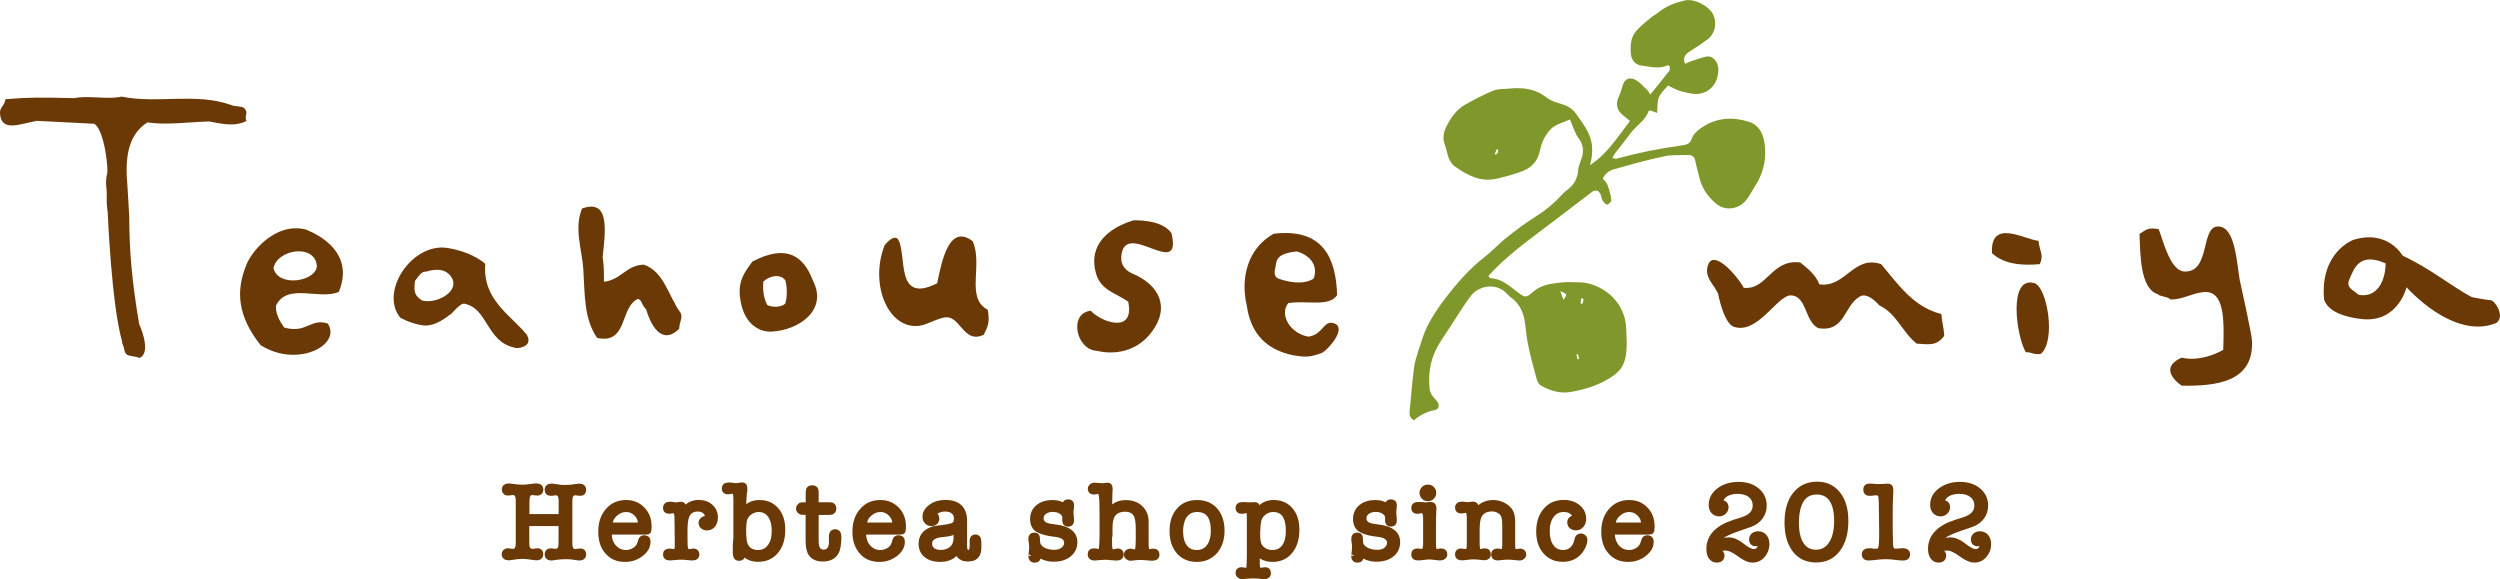 <?xml version="1.0" encoding="utf-8"?>
<!-- Generator: Adobe Illustrator 26.0.1, SVG Export Plug-In . SVG Version: 6.00 Build 0)  -->
<svg version="1.1" id="レイヤー_1" xmlns="http://www.w3.org/2000/svg" xmlns:xlink="http://www.w3.org/1999/xlink" x="0px"
	 y="0px" viewBox="0 0 257.53 59.67" style="enable-background:new 0 0 257.53 59.67;" xml:space="preserve">
<style type="text/css">
	.st0{fill-rule:evenodd;clip-rule:evenodd;fill:#6A3906;}
	.st1{fill-rule:evenodd;clip-rule:evenodd;fill:#80982B;}
	.st2{fill:#6A3906;stroke:#6A3906;stroke-width:0.505;stroke-miterlimit:10;}
</style>
<g>
	<g>
		<g>
			<g>
				<g>
					<g>
						<g>
							<path class="st0" d="M14.38,36.87c-0.84-0.32-1.46-0.01-1.58-0.89c-0.1-0.5-0.23-0.5-0.24-0.87
								c-1.07-3.81-1.45-12.96-1.45-12.96c0-0.41-0.15-0.92-0.12-1.82c0.05-0.98-0.17-1.21,0-2.26c0.27-0.32-0.24-4.78-1.29-5.32
								l-5.89-0.3C2.22,12.7,0.09,13.72,0,11.66C-0.03,11,0.49,10.9,0.56,10.22c2.68-0.21,3.37-0.19,7.11-0.11
								c1.38-0.31,3.53,0.18,4.86-0.16c3.65,0.76,7.66-0.43,11.26,0.86c0.45,0.2,0.85,0.08,1.31,0.28c0.59,0.54,0.04,0.74,0.28,1.37
								c-1.04,0.55-2.18,0.39-3.82,0.05c-2.23,0.07-4.47,0.39-6.37,0.1c-2.2,1.35-2.28,4.14-2.07,6.43l0.19,3.21
								c0.02,3.56,0.24,6.47,1.02,11.11C14.33,33.37,15.69,36.3,14.38,36.87z"/>
							<path class="st0" d="M62.22,29.02c1.73-0.17,2.27-1.7,4.09-1.76c2.11,0.7,2.56,3.3,3.81,4.98c0.23,0.54-0.14,0.91-0.15,1.61
								c-1.55,1.6-2.78,0.16-3.4-1.96c-0.61-0.68-0.37-0.91-0.84-1.1c-1.89,0.78-1.02,4.72-4.22,4.02c-1.4-2.04-1.25-4.55-1.42-7.07
								c-0.12-1.98-0.99-4.21-0.13-6.26c2.94-1.07,2.38,2.49,2.12,5.02C62.26,27.58,62.19,28.48,62.22,29.02z"/>
							<path class="st0" d="M120.68,24.03c1.17,4.99-4.92-1.66-5.18,2.45c-0.08,1.31,1.26,1.75,1.26,1.75
								c2.59,1.12,3.79,3.36,1.94,5.88c-2.22,3.06-5.67,2.03-5.67,2.03c-2.19-0.06-2.98-3.89-0.66-4.13
								c0.94,1.11,4.56,2.49,3.85-0.93c-1.29-0.92-2.82-1.16-3.31-2.89c-0.87-2.99,1.33-4.73,3.84-5.49
								C116.76,22.7,119.68,22.54,120.68,24.03z"/>
							<path class="st0" d="M91.12,25.27c-1.59,4.1,0.44,8.76,3.64,8.28c0.89-0.12,2.23-1.05,3.04-0.83
								c1.21,0.32,1.67,2.66,3.53,1.77c0.43-0.82,0.65-1.31,0.42-2.58c-2.33-1.22-0.46-4.58-1.55-7.06
								c-2.43-1.86-3.19,2.03-3.66,4.33c-4.36,2.2-3.09-2.88-4.01-4.5C92.53,24.68,92.18,23.98,91.12,25.27z"/>
							<path class="st0" d="M34.9,30.07c-2.01,0.87-5.36-0.99-6.48,1.44c-0.02,0.98,0.48,1.66,0.85,2.23c2.36,0.65,2.69-1,4.5-0.41
								c1.45,2.22-3.17,4.62-6.93,2.22c-2.36-2.98-2.59-5.57-1.43-8.35c0.56-1.35,2.97-4.3,6.05-3.57
								C31.46,23.65,36.84,25.4,34.9,30.07z M28.17,27.64c0.55,2.04,4.46,1.31,4.47-0.26C32.41,25.03,28.5,25.71,28.17,27.64z"/>
							<path class="st0" d="M209.99,24.8c0.1,1.09,0.58,1.4,0.14,2.41c-2.01,0.18-3.72-0.03-4.93-1.13
								C205,22.41,208.68,24.74,209.99,24.8z"/>
							<path class="st0" d="M257.17,33.26c-3.38,1.41-7.12-1.39-9.27-3.66c0,0-0.87,3.66-4.58,3.27c-1.39-0.15-3.44-0.61-3.91-2
								c-0.45-4.91,3.01-6.16,3.01-6.16c3.57-1.11,5.08,1.63,5.08,1.63c2.85,1.32,4.86,3.04,7.1,4.26c0,0,1.56,0.32,1.96,0.32
								C256.96,30.91,258.1,32.55,257.17,33.26z M241.98,28.86c-0.34,0.86,0.61,1.07,0.93,1.49c1.58,0.37,2.79-0.87,2.84-3.22
								C243.07,25.96,242.52,27.57,241.98,28.86z"/>
							<path class="st0" d="M224.74,36.84c1.49,0.37,3.22-0.19,4.28-0.8c0.1-3.09,0.17-6.24-2.12-5.94
								c-1.33,0.18-2.06,0.77-3.35,0.75c-0.03-0.26-1.23-0.33-1.23-0.54c-1.9-0.49-1.85-4.33-1.92-6.21
								c0.69-0.45,0.91-0.71,1.98-0.48c0.52,1.39,1.23,4.43,2.76,4.35c2.59-0.03,1.52-4.74,3.41-4.64c1.7,0.09,1.84,3.58,2.17,5.52
								c0,0,1.22,5.47,1.26,6.23c0.23,4.36-3.84,4.7-7.24,4.65C224.74,39.73,222.09,38.02,224.74,36.84z"/>
							<path class="st0" d="M76.23,30.63c-0.21-1.7,0.47-2.6,1.28-3.69c3.66-1.91,5.31-0.42,6.21,1.92c1.63,3.11-1.48,5.17-4.24,5.3
								C79.48,34.17,76.7,34.43,76.23,30.63z M78.63,29.02c-0.08,1.05,0.09,1.82,0.42,2.41c0.52,0.26,1.48,0.23,1.84-0.16
								c0.21-0.6,0.21-1.8,0-2.41C80.34,28.15,79.18,28.44,78.63,29.02z"/>
							<path class="st0" d="M178.54,33.64c2.5,0.92,4.53-3.23,5.93-3.21c1.64,0.01,1.43,2.66,2.82,3.37
								c2.77,0.47,2.67-2.32,4.23-3.21c0.83-0.64,2.07,0.87,2.07,0.87c1.8,0.84,2.35,2.76,3.86,3.94c1.23,0.06,2.01,0.29,2.83-0.8
								c-0.03-0.82-0.21-1.2-0.3-2.25c-2.91-0.74-4.44-3.06-6.2-5.14c-2.83-0.97-3.68,2.47-6.36,2.08
								c-0.41-1.03-1.21-1.63-1.97-2.25c-2.98-0.39-3.4,2.86-5.82,2.61c-0.66-1.23-3.4-4.43-3.77-1.97
								c-0.15,1.02,0.78,1.74,1.13,2.59C176.99,30.28,177.52,33.15,178.54,33.64z"/>
							<path class="st0" d="M210.23,36.45c-0.67,0.13-0.97-0.19-1.55-0.17c-0.97-1.64-1.84-7.83,0.85-7.13
								C210.9,29.52,211.82,35.14,210.23,36.45z"/>
							<path class="st0" d="M134.78,34.68c1.51-0.22,1.53-1.63,2.52-1.41c1.52,0.34-0.23,2.5-1.07,3.06
								c-1.33,0.51-1.82,0.46-2.95,0.28c-3.34-0.65-4.52-2.83-4.84-5.1c-0.68-2.83,0.06-5.92,2.76-7.43
								c5.09-0.61,6.42,2.5,6.54,6.32c-0.82,1.27-3.27,0.5-5.04,0.83C131.76,32.42,132.91,34.36,134.78,34.68z M131.64,28.68
								c0.94,0.35,2.61,0.73,3.69,0.01c0.52-1.48-0.55-2.45-1.74-2.79c-2.39,0.26-2.04,1.06-2.25,1.85
								C131.15,28.47,131.64,28.68,131.64,28.68z"/>
							<path class="st0" d="M54.28,34.5c-1.66-2.06-4.6-3.61-4.29-7.32c0,0-1.24-1.21-3.91-1.64c-3.68-0.55-7.02,4.56-4.84,7.19
								c0,0,1.04,0.61,2.35,0.79c1.3,0.18,2.76-1.12,2.76-1.12c0.14,0.06,0.99-1.21,1.5-1.11c2.4,0.46,2.25,3.88,5.11,4.51
								c0.3,0.14,1.05,0,1.35-0.36C54.62,35.06,54.28,34.5,54.28,34.5z M43.48,30.96c-0.69-0.48-0.9-0.76-0.73-2.03
								c0.39-0.48,0.65-1.01,1.18-0.95c0,0,1.92-0.75,2.66,0.73C47.26,30.07,44.98,31.33,43.48,30.96z"/>
						</g>
						<path class="st1" d="M163.79,17.01c1.76-1.14,2.84-2.88,4.12-4.55c-0.28-0.23-0.5-0.4-0.72-0.58
							c-0.66-0.53-0.78-1.18-0.43-1.93c0.15-0.32,0.26-0.67,0.35-1.02c0.21-0.74,0.62-1.04,1.31-0.73c0.49,0.23,0.85,0.7,1.27,1.08
							c0.1,0.09,0.16,0.23,0.3,0.46c0.69-0.85,1.35-1.64,1.98-2.46c0.08-0.1,0.02-0.32,0.02-0.47c-0.1-0.05-0.18-0.1-0.21-0.08
							c-0.9,0.42-1.82,0.13-2.72,0.02c-0.6-0.09-0.99-0.54-1.06-1.18c-0.08-0.87-0.03-1.73,0.57-2.41c0.45-0.51,1-0.93,1.51-1.36
							c0.25-0.2,0.55-0.35,0.8-0.56c0.78-0.63,1.7-0.96,2.64-1.19c0.99-0.24,2.52,0.54,2.98,1.49c0.38,0.82,0.17,1.91-0.55,2.47
							c-0.58,0.45-1.22,0.85-1.83,1.25c-0.45,0.29-0.83,0.6-0.54,1.31c0.18-0.07,0.35-0.17,0.53-0.23c0.52-0.17,1.05-0.37,1.59-0.5
							c0.77-0.18,1.31,0.57,1.31,1.31c0,1.73-1.3,2.83-2.93,2.46c-0.38-0.09-0.75-0.14-1.11-0.27c-0.36-0.12-0.68-0.31-1.15-0.53
							c-0.28,0.35-0.72,0.71-0.92,1.19c-0.2,0.45-0.14,1.03-0.2,1.63c-0.32-0.12-0.52-0.19-0.72-0.26
							c-0.06,0.03-0.14,0.05-0.16,0.08c-0.32,0.96-1.21,1.44-1.78,2.18c-0.55,0.75-1.14,1.47-1.7,2.2
							c-0.08,0.11-0.14,0.25-0.25,0.46c0.2,0.02,0.33,0.08,0.46,0.05c2.21-0.61,4.45-1.06,6.71-1.36c0.43-0.06,0.82-0.16,0.98-0.63
							c0.22-0.62,0.7-0.98,1.2-1.3c1.48-0.95,3.1-1.02,4.72-0.5c1.09,0.34,1.6,1.34,1.67,2.82c0.07,1.33-0.26,2.53-0.94,3.64
							c-0.3,0.48-0.57,0.98-0.9,1.45c-0.77,1.13-2.28,1.36-3.3,0.45c-0.81-0.72-1.42-1.61-1.66-2.72c-0.12-0.53-0.29-1.06-0.39-1.59
							c-0.08-0.44-0.31-0.64-0.72-0.63c-0.85,0.03-1.72-0.05-2.52,0.14c-1.72,0.36-3.42,0.84-5.11,1.32
							c-0.48,0.13-0.93,0.4-1.18,0.98c0.16,0.2,0.39,0.38,0.47,0.62c0.19,0.5,0.34,1.03,0.41,1.55c0.02,0.15-0.24,0.45-0.41,0.5
							c-0.13,0.03-0.37-0.22-0.48-0.4c-0.13-0.2-0.14-0.47-0.23-0.68c-0.2-0.41-0.53-0.48-0.87-0.23c-1.3,0.98-2.59,1.97-3.89,2.96
							c-2.09,1.6-4.26,3.12-6.14,5c-0.22,0.23-0.43,0.47-0.64,0.69c0.08,0.13,0.12,0.22,0.15,0.23c1.17,0.04,1.99,0.79,2.86,1.45
							c0.73,0.56,0.87,0.61,1.54,0c0.9-0.81,1.97-0.88,3.03-1.01c0.56-0.06,1.12,0,1.67-0.01c2.14-0.02,4.85,1.75,4.94,4.81
							c0.03,1.05,0.15,2.1-0.13,3.16c-0.26,1.01-0.95,1.53-1.69,1.97c-1.21,0.73-2.54,1.12-3.91,1.36c-1.08,0.18-2.1-0.12-3.05-0.66
							c-0.2-0.11-0.37-0.39-0.43-0.62c-0.3-1.07-0.59-2.15-0.83-3.25c-0.18-0.83-0.29-1.67-0.38-2.53
							c-0.14-1.14-0.58-2.08-1.52-2.73c-0.16-0.12-0.3-0.28-0.45-0.43c-1.09-1.08-2.81-0.68-3.56,0.25
							c-0.39,0.49-0.73,1.02-1.08,1.55c-0.72,1.11-1.44,2.22-2.16,3.32c-0.9,1.43-1.24,2.99-1.07,4.69
							c0.05,0.54,0.32,0.88,0.66,1.23c0.42,0.43,0.38,0.95-0.15,1.05c-0.82,0.16-1.52,0.52-2.12,1.05
							c-0.44-0.27-0.49-0.59-0.44-0.99c0.15-1.45,0.26-2.89,0.44-4.34c0.07-0.61,0.25-1.19,0.43-1.76c0.31-0.92,0.57-1.86,1.01-2.72
							c0.49-0.95,1.1-1.86,1.75-2.7c1.22-1.6,2.53-3.11,4.11-4.33c0.83-0.64,1.53-1.44,2.35-2.07c1-0.79,2.03-1.55,3.1-2.22
							c0.82-0.51,1.53-1.12,2.2-1.8c0.27-0.29,0.53-0.58,0.85-0.81c0.69-0.51,1.06-1.18,1.13-2.06c0.02-0.35,0.17-0.7,0.29-1.03
							c0.33-0.84,0.25-1.59-0.31-2.3c-0.18-0.23-0.27-0.51-0.4-0.79c-0.14-0.35-0.28-0.69-0.44-1.07c-0.63,0.28-1.22,0.43-1.69,0.76
							c-0.4,0.27-0.71,0.72-0.95,1.16c-0.23,0.42-0.36,0.9-0.47,1.37c-0.21,0.99-0.83,1.63-1.66,1.98c-0.91,0.36-1.84,0.62-2.8,0.83
							c-1.64,0.38-3.02-0.36-4.33-1.3c-0.24-0.17-0.44-0.49-0.57-0.79c-0.18-0.45-0.23-0.94-0.41-1.39c-0.3-0.76-0.1-1.44,0.25-2.08
							c0.43-0.84,1.01-1.59,1.82-2.06c0.94-0.54,1.93-1.04,2.92-1.46c0.47-0.19,1.04-0.14,1.56-0.2c1.41-0.14,2.73-0.02,3.92,0.91
							c0.45,0.36,1.06,0.53,1.61,0.7c0.6,0.17,1.1,0.51,1.44,0.99c0.86,1.21,1.82,2.41,1.63,4.07C164,16.2,163.88,16.6,163.79,17.01
							z M161.06,30.89c0.41-0.59,0.41-0.59-0.34-0.91C160.87,30.37,160.96,30.63,161.06,30.89z M162.5,37.01
							c0.06-0.02,0.12-0.03,0.17-0.05c-0.04-0.16-0.07-0.32-0.11-0.47c-0.06,0.02-0.12,0.03-0.18,0.04
							C162.43,36.69,162.47,36.84,162.5,37.01z M163.14,30.8c-0.09-0.02-0.16-0.04-0.26-0.08c-0.02,0.18-0.03,0.37-0.06,0.55
							c0.06,0.01,0.12,0.02,0.19,0.03C163.05,31.13,163.1,30.97,163.14,30.8z M153.98,15.86c0.04,0.03,0.06,0.05,0.09,0.08
							c0.08-0.07,0.2-0.12,0.22-0.2c0.05-0.1,0.02-0.22,0.02-0.34c-0.04,0-0.08-0.01-0.13-0.02
							C154.11,15.54,154.05,15.7,153.98,15.86z"/>
					</g>
				</g>
			</g>
		</g>
		<g>
			<path class="st2" d="M54.28,53.21h3.52V51.6c0-0.55-0.18-0.83-0.56-0.83c-0.05,0-0.13,0.01-0.24,0.03
				c-0.12,0.02-0.21,0.02-0.29,0.02c-0.24,0-0.35-0.12-0.35-0.36c0-0.26,0.16-0.39,0.47-0.39c0.1,0,0.29,0.03,0.56,0.07
				c0.27,0.05,0.52,0.07,0.74,0.07c0.36,0,0.73-0.02,1.1-0.09c0.21-0.03,0.35-0.05,0.42-0.05c0.32,0,0.48,0.13,0.48,0.39
				c0,0.24-0.11,0.36-0.34,0.36c-0.06,0-0.15-0.01-0.26-0.02c-0.12-0.01-0.21-0.03-0.26-0.03c-0.37,0-0.56,0.27-0.56,0.83v4.39
				c0,0.55,0.18,0.82,0.54,0.82c0.07,0,0.15-0.01,0.27-0.03c0.12-0.01,0.21-0.03,0.27-0.03c0.23,0,0.34,0.12,0.34,0.35
				c0,0.27-0.17,0.39-0.48,0.39c-0.07,0-0.21-0.02-0.43-0.06c-0.25-0.05-0.53-0.08-0.84-0.08c-0.4,0-0.74,0.02-1.02,0.06
				c-0.32,0.05-0.49,0.08-0.52,0.08c-0.32,0-0.48-0.13-0.48-0.39c0-0.24,0.12-0.36,0.35-0.36c0.06,0,0.14,0,0.26,0.02
				c0.12,0.02,0.21,0.02,0.27,0.02c0.31,0,0.49-0.2,0.54-0.6c0.01-0.05,0.01-0.38,0.01-0.99v-1.25h-3.52v1.26
				c0,0.61,0,0.93,0.01,0.99c0.06,0.4,0.25,0.6,0.55,0.6c0.05,0,0.14-0.01,0.27-0.03c0.12-0.01,0.21-0.03,0.27-0.03
				c0.23,0,0.34,0.12,0.34,0.35c0,0.27-0.16,0.39-0.48,0.39c-0.05,0-0.21-0.02-0.47-0.06c-0.35-0.06-0.66-0.09-0.92-0.09
				c-0.31,0-0.64,0.03-0.99,0.09l-0.26,0.04c-0.09,0.01-0.14,0.02-0.15,0.02c-0.34,0-0.51-0.13-0.51-0.39
				c0-0.09,0.04-0.18,0.11-0.25c0.07-0.07,0.15-0.1,0.25-0.1c0.06,0,0.16,0.01,0.3,0.03c0.08,0.02,0.16,0.03,0.23,0.03
				c0.37,0,0.56-0.27,0.56-0.82v-4.41c0-0.55-0.19-0.82-0.56-0.82c-0.05,0-0.13,0.01-0.24,0.03c-0.11,0.02-0.21,0.03-0.28,0.03
				c-0.1,0-0.18-0.03-0.25-0.11c-0.07-0.07-0.11-0.15-0.11-0.25c0-0.26,0.17-0.39,0.51-0.39c0.07,0,0.21,0.02,0.41,0.05
				c0.28,0.05,0.61,0.08,1.02,0.08c0.15,0,0.38-0.02,0.69-0.06c0.3-0.04,0.53-0.07,0.67-0.07c0.32,0,0.48,0.13,0.48,0.39
				c0,0.1-0.03,0.19-0.1,0.26c-0.07,0.07-0.14,0.1-0.24,0.1c-0.08,0-0.18-0.01-0.3-0.03c-0.12-0.02-0.19-0.03-0.24-0.03
				c-0.36,0-0.54,0.28-0.55,0.82L54.28,53.21z"/>
			<path class="st2" d="M66.87,54.22c0,0.28-0.02,0.45-0.05,0.51c-0.04,0.06-0.15,0.09-0.32,0.09H63c-0.1,0-0.15,0.02-0.18,0.04
				c-0.03,0.03-0.05,0.07-0.05,0.13c0,0.55,0.16,1,0.49,1.37c0.33,0.37,0.74,0.55,1.23,0.55c0.32,0,0.61-0.09,0.89-0.27
				c0.26-0.17,0.44-0.4,0.52-0.67l0.1-0.31c0.05-0.18,0.17-0.27,0.36-0.27c0.27,0,0.4,0.14,0.4,0.42c0,0.48-0.24,0.9-0.72,1.27
				c-0.48,0.37-1.03,0.55-1.65,0.55c-0.77,0-1.38-0.25-1.83-0.78c-0.46-0.51-0.68-1.2-0.68-2.08c0-0.89,0.24-1.62,0.72-2.17
				c0.48-0.56,1.12-0.84,1.89-0.84c0.69,0,1.25,0.23,1.7,0.69C66.65,52.92,66.87,53.5,66.87,54.22z M62.88,53.93
				c0,0.09,0.08,0.15,0.24,0.15h2.62c0.16,0,0.23-0.05,0.23-0.15c0-0.39-0.15-0.73-0.44-1.01c-0.29-0.29-0.64-0.43-1.03-0.43
				c-0.4,0-0.78,0.15-1.12,0.45C63.05,53.23,62.88,53.56,62.88,53.93z"/>
			<path class="st2" d="M70.44,52.26v0.3c0.38-0.54,0.9-0.81,1.53-0.81c0.52,0,0.93,0.15,1.25,0.44c0.32,0.29,0.48,0.65,0.48,1.11
				c0,0.32-0.08,0.58-0.24,0.79c-0.16,0.2-0.38,0.3-0.64,0.3c-0.17,0-0.31-0.05-0.43-0.15c-0.12-0.1-0.18-0.23-0.18-0.38
				c0-0.12,0.05-0.22,0.14-0.32c0.09-0.08,0.19-0.13,0.31-0.13c0.02,0,0.07,0.01,0.14,0.03c0.05-0.09,0.06-0.17,0.06-0.24
				c0-0.21-0.09-0.39-0.28-0.54c-0.19-0.14-0.42-0.22-0.7-0.22c-0.57,0-0.95,0.26-1.14,0.77c-0.12,0.32-0.17,0.8-0.17,1.43v0.73
				c0,0.49,0.01,0.77,0.01,0.82c0.04,0.42,0.15,0.63,0.35,0.63c0.09,0,0.19-0.01,0.3-0.03c0.08-0.03,0.14-0.03,0.21-0.03
				c0.23,0,0.35,0.12,0.35,0.34c0,0.25-0.15,0.38-0.45,0.38h-0.05c-0.11,0-0.27-0.01-0.49-0.04c-0.23-0.02-0.39-0.04-0.5-0.04
				c-0.29,0-0.52,0.01-0.69,0.03l-0.61,0.05c-0.3,0-0.45-0.12-0.45-0.38c0-0.22,0.14-0.34,0.42-0.34c0.07,0,0.13,0,0.17,0.01
				l0.17,0.03c0.07,0.02,0.12,0.02,0.15,0.02c0.18,0,0.28-0.17,0.3-0.51v-0.56l-0.03-2.49c-0.02-0.43-0.14-0.65-0.33-0.65
				c-0.06,0-0.14,0.01-0.24,0.03c-0.1,0.02-0.18,0.03-0.25,0.03c-0.24,0-0.36-0.12-0.36-0.35c0-0.25,0.16-0.39,0.47-0.39
				c0.07,0,0.18,0.02,0.33,0.03C69.48,52,69.59,52,69.66,52c0.06,0,0.15-0.01,0.29-0.03c0.06-0.01,0.13-0.03,0.21-0.03
				C70.35,51.95,70.44,52.05,70.44,52.26z"/>
			<path class="st2" d="M76.72,50.44c-0.07,0.6-0.11,1.33-0.11,2.16c0.23-0.31,0.47-0.52,0.71-0.65c0.25-0.12,0.55-0.19,0.92-0.19
				c0.73,0,1.32,0.26,1.75,0.77c0.44,0.51,0.65,1.19,0.65,2.04c0,0.93-0.23,1.67-0.69,2.22c-0.46,0.56-1.08,0.83-1.85,0.83
				c-0.75,0-1.3-0.28-1.64-0.84c0.03,0.21,0.05,0.33,0.05,0.35c0,0.27-0.13,0.39-0.39,0.39c-0.25,0-0.38-0.19-0.38-0.55
				c0-0.1,0-0.18,0-0.23c0-0.17,0-0.35,0-0.54l0.06-0.85v-1.11v-2.93c-0.01-0.28-0.04-0.46-0.08-0.56c-0.05-0.1-0.13-0.14-0.25-0.14
				c-0.02,0-0.11,0.01-0.28,0.04c-0.08,0.01-0.15,0.02-0.21,0.02c-0.25,0-0.37-0.12-0.37-0.35c0-0.24,0.14-0.36,0.44-0.36
				c0.08,0,0.16,0,0.22,0l0.27,0.04c0.12,0.01,0.21,0.02,0.28,0.02c0.08,0,0.19-0.01,0.34-0.04c0.15-0.03,0.26-0.03,0.33-0.03
				c0.16,0,0.24,0.11,0.24,0.31V50.44z M76.69,53.62c-0.05,0.23-0.08,0.56-0.08,0.99c0,0.73,0.06,1.23,0.17,1.5
				c0.23,0.53,0.67,0.8,1.31,0.8c0.51,0,0.91-0.2,1.21-0.6c0.3-0.4,0.45-0.93,0.45-1.61c0-0.69-0.14-1.23-0.43-1.62
				c-0.28-0.39-0.67-0.59-1.16-0.59c-0.35,0-0.66,0.11-0.94,0.32C76.94,53.03,76.76,53.29,76.69,53.62z"/>
			<path class="st2" d="M85.64,55.93v-0.7c0.01-0.3,0.14-0.46,0.39-0.46c0.26,0,0.39,0.17,0.39,0.51c0,0.8-0.1,1.36-0.3,1.67
				c-0.28,0.43-0.73,0.64-1.36,0.64c-0.58,0-1-0.18-1.25-0.56c-0.18-0.27-0.27-0.73-0.27-1.39v-2.63c0-0.16-0.07-0.23-0.21-0.23
				h-0.36c-0.12,0-0.22-0.04-0.3-0.11c-0.08-0.08-0.12-0.17-0.12-0.28c0-0.1,0.04-0.19,0.12-0.27c0.07-0.08,0.16-0.12,0.26-0.12
				h0.43c0.12,0,0.19-0.06,0.19-0.21v-1.13c0-0.28,0.14-0.42,0.43-0.42c0.26,0,0.4,0.14,0.4,0.42v1.17c0,0.11,0.07,0.16,0.2,0.16
				h1.2c0.28,0,0.42,0.13,0.42,0.39c0,0.27-0.15,0.41-0.45,0.41h-1.21c-0.11,0-0.16,0.07-0.16,0.23v2.7c0,0.77,0.25,1.15,0.77,1.15
				C85.34,56.86,85.61,56.55,85.64,55.93z"/>
			<path class="st2" d="M93.07,54.22c0,0.28-0.02,0.45-0.05,0.51c-0.04,0.06-0.14,0.09-0.32,0.09H89.2c-0.09,0-0.16,0.02-0.19,0.04
				c-0.03,0.03-0.04,0.07-0.04,0.13c0,0.55,0.16,1,0.49,1.37c0.33,0.37,0.74,0.55,1.23,0.55c0.32,0,0.62-0.09,0.89-0.27
				c0.27-0.17,0.44-0.4,0.51-0.67l0.1-0.31c0.05-0.18,0.17-0.27,0.36-0.27c0.28,0,0.41,0.14,0.41,0.42c0,0.48-0.24,0.9-0.72,1.27
				c-0.49,0.37-1.03,0.55-1.65,0.55c-0.77,0-1.39-0.25-1.84-0.78c-0.45-0.51-0.69-1.2-0.69-2.08c0-0.89,0.25-1.62,0.73-2.17
				c0.48-0.56,1.11-0.84,1.89-0.84c0.69,0,1.25,0.23,1.71,0.69C92.84,52.92,93.07,53.5,93.07,54.22z M89.08,53.93
				c0,0.09,0.08,0.15,0.24,0.15h2.62c0.15,0,0.23-0.05,0.23-0.15c0-0.39-0.15-0.73-0.44-1.01c-0.29-0.29-0.64-0.43-1.03-0.43
				c-0.41,0-0.79,0.15-1.12,0.45C89.24,53.23,89.08,53.56,89.08,53.93z"/>
			<path class="st2" d="M99.71,57.59c-0.6,0-0.97-0.26-1.11-0.78c-0.38,0.55-0.96,0.82-1.76,0.82c-0.59,0-1.07-0.14-1.43-0.43
				c-0.36-0.3-0.53-0.69-0.53-1.18c0-0.61,0.26-1.06,0.78-1.34c0.2-0.11,0.37-0.18,0.51-0.22c0.14-0.03,0.43-0.07,0.86-0.12
				c0.62-0.07,1.02-0.16,1.21-0.28c0.19-0.12,0.28-0.34,0.28-0.65c0-0.3-0.11-0.54-0.31-0.71c-0.21-0.17-0.5-0.26-0.88-0.26
				c-0.32,0-0.64,0.09-0.92,0.28c-0.11,0.07-0.16,0.15-0.16,0.23c0,0.02,0.03,0.06,0.1,0.11c0.1,0.07,0.16,0.19,0.16,0.38
				c0,0.15-0.06,0.27-0.16,0.36c-0.11,0.09-0.24,0.14-0.4,0.14c-0.19,0-0.35-0.06-0.48-0.2c-0.13-0.13-0.19-0.29-0.19-0.49
				c0-0.41,0.2-0.76,0.61-1.05c0.4-0.3,0.9-0.45,1.48-0.45c1.33,0,2,0.64,2,1.92v2.22c0,0.35,0,0.56,0.02,0.62
				c0.04,0.25,0.17,0.39,0.37,0.39c0.26,0,0.38-0.23,0.38-0.7v-0.54c0-0.23,0.12-0.35,0.34-0.35c0.24,0,0.36,0.17,0.36,0.52v0.06
				v0.63C100.81,57.24,100.44,57.59,99.71,57.59z M98.48,55.4v-0.78c-0.16,0.15-0.33,0.25-0.5,0.31c-0.18,0.06-0.5,0.11-0.96,0.15
				c-0.83,0.08-1.25,0.39-1.25,0.92c0,0.28,0.1,0.5,0.3,0.66c0.21,0.16,0.48,0.24,0.82,0.24c0.49,0,0.88-0.14,1.16-0.4
				C98.34,56.24,98.48,55.87,98.48,55.4z"/>
			<path class="st2" d="M108.44,51.76c0.49,0,0.9,0.13,1.23,0.39V52.1c0-0.27,0.12-0.41,0.36-0.41c0.24,0,0.36,0.11,0.36,0.35
				c0,0.04-0.01,0.16-0.02,0.33c-0.02,0.14-0.04,0.29-0.04,0.44c0,0.09,0.01,0.22,0.03,0.39c0.01,0.17,0.03,0.3,0.03,0.38
				c0,0.28-0.12,0.42-0.35,0.42c-0.24,0-0.35-0.12-0.36-0.35v-0.37c-0.01-0.22-0.13-0.41-0.38-0.57c-0.24-0.16-0.53-0.23-0.86-0.23
				c-0.34,0-0.62,0.09-0.85,0.26c-0.23,0.17-0.34,0.39-0.34,0.64c0,0.47,0.32,0.74,0.97,0.83l0.64,0.09
				c1.24,0.17,1.87,0.69,1.87,1.55c0,0.52-0.2,0.95-0.61,1.28c-0.4,0.32-0.92,0.48-1.57,0.48c-0.61,0-1.13-0.17-1.58-0.51
				c0,0.07,0,0.14,0,0.21c0,0.26-0.12,0.4-0.38,0.4c-0.27,0-0.41-0.16-0.41-0.46c0,0.05,0.02-0.14,0.07-0.57
				c0.02-0.1,0.02-0.21,0.02-0.32c0-0.17-0.02-0.33-0.04-0.49c-0.03-0.16-0.05-0.28-0.05-0.36c0-0.26,0.12-0.39,0.35-0.39
				c0.16,0,0.25,0.04,0.29,0.11c0.04,0.07,0.07,0.27,0.07,0.59c0.01,0.31,0.18,0.57,0.5,0.77c0.32,0.2,0.73,0.3,1.23,0.3
				c0.36,0,0.66-0.09,0.89-0.28c0.24-0.19,0.36-0.41,0.36-0.69c0-0.49-0.4-0.79-1.19-0.87c-0.75-0.08-1.33-0.23-1.73-0.45
				c-0.39-0.21-0.59-0.6-0.59-1.14c0-0.51,0.2-0.93,0.59-1.25C107.31,51.92,107.82,51.76,108.44,51.76z"/>
			<path class="st2" d="M114.35,50.36l-0.05,2.14c0.3-0.27,0.57-0.46,0.81-0.57c0.24-0.1,0.53-0.16,0.86-0.16
				c0.63,0,1.14,0.18,1.52,0.55c0.39,0.36,0.58,0.83,0.58,1.42v1.83c0,0.43,0,0.67,0.01,0.72c0.03,0.37,0.12,0.55,0.29,0.55
				c0.06,0,0.14-0.02,0.25-0.06c0.04-0.01,0.1-0.01,0.17-0.01c0.27,0,0.4,0.12,0.4,0.37c0,0.25-0.18,0.37-0.53,0.37
				c-0.09,0-0.23-0.01-0.41-0.03c-0.31-0.04-0.56-0.05-0.75-0.05c-0.19,0-0.34,0-0.44,0.02c-0.31,0.04-0.5,0.06-0.57,0.06
				c-0.14,0-0.24-0.04-0.33-0.11c-0.09-0.08-0.13-0.17-0.13-0.29c0-0.1,0.03-0.17,0.11-0.24c0.08-0.07,0.17-0.1,0.27-0.1
				c0.08,0,0.18,0.01,0.29,0.05c0.07,0.02,0.13,0.03,0.19,0.03c0.22,0,0.34-0.24,0.34-0.72c0-0.09,0.01-0.26,0.02-0.51v-0.48v-0.59
				c0-0.75-0.07-1.25-0.23-1.51c-0.21-0.38-0.59-0.58-1.12-0.58c-0.58,0-1,0.2-1.27,0.59c-0.18,0.28-0.28,0.71-0.28,1.31v0.78
				c0,0.05-0.02,0.12-0.05,0.23c0,0.09,0,0.17,0,0.21c0,0.41,0.01,0.66,0.01,0.73c0.04,0.36,0.15,0.54,0.33,0.54
				c0.06,0,0.14-0.02,0.26-0.05c0.11-0.03,0.19-0.05,0.24-0.05c0.24,0,0.36,0.12,0.36,0.35c0,0.27-0.16,0.39-0.48,0.39
				c-0.1,0-0.26-0.01-0.47-0.03c-0.28-0.03-0.52-0.05-0.72-0.05c-0.13,0-0.3,0.01-0.52,0.03c-0.29,0.03-0.48,0.05-0.56,0.05
				c-0.3,0-0.45-0.14-0.45-0.41c0-0.23,0.14-0.34,0.43-0.34c0.1,0,0.16,0.01,0.21,0.03c0.13,0.03,0.22,0.05,0.27,0.05
				c0.12,0,0.2-0.11,0.24-0.33c0.04-0.23,0.06-0.69,0.07-1.38v-1.97c0-1.1-0.02-1.79-0.07-2.08c-0.04-0.29-0.14-0.43-0.3-0.43
				c-0.05,0-0.13,0.01-0.23,0.03c-0.1,0.02-0.18,0.03-0.24,0.03c-0.25,0-0.37-0.12-0.37-0.35c0-0.1,0.05-0.19,0.13-0.26
				c0.09-0.08,0.2-0.11,0.32-0.11c0.04,0,0.16,0.01,0.37,0.03c0.14,0.01,0.29,0.03,0.45,0.03c0.06,0,0.16-0.01,0.28-0.03
				c0.12-0.02,0.2-0.03,0.25-0.03c0.17,0,0.25,0.12,0.25,0.36V50.36z"/>
			<path class="st2" d="M123.27,57.63c-0.77,0-1.39-0.27-1.85-0.79c-0.46-0.54-0.69-1.25-0.69-2.14c0-0.9,0.23-1.61,0.7-2.14
				c0.46-0.53,1.09-0.8,1.87-0.8c0.8,0,1.43,0.26,1.89,0.78c0.46,0.52,0.7,1.23,0.7,2.13c0,0.89-0.25,1.61-0.72,2.15
				C124.69,57.36,124.06,57.63,123.27,57.63z M123.32,52.49c-0.51,0-0.91,0.18-1.21,0.54c-0.29,0.36-0.45,0.86-0.49,1.53v0.14
				c0,0.69,0.14,1.23,0.43,1.62c0.29,0.39,0.69,0.59,1.22,0.59c0.53,0,0.95-0.19,1.25-0.59c0.3-0.39,0.46-0.94,0.46-1.64
				C124.99,53.22,124.43,52.49,123.32,52.49z"/>
			<path class="st2" d="M129.52,52.27v0.35c0.42-0.57,0.97-0.86,1.68-0.86c0.73,0,1.32,0.25,1.75,0.76
				c0.44,0.51,0.65,1.19,0.65,2.06c0,0.93-0.23,1.67-0.69,2.22c-0.45,0.56-1.06,0.83-1.84,0.83c-0.64,0-1.16-0.22-1.55-0.67v0.91
				c0,0.28,0.01,0.46,0.02,0.54c0.05,0.22,0.15,0.34,0.32,0.34c0.05,0,0.12-0.02,0.23-0.04c0.1-0.02,0.18-0.03,0.23-0.03
				c0.23,0,0.35,0.12,0.35,0.36c0,0.24-0.16,0.37-0.46,0.37c-0.11,0-0.27-0.02-0.49-0.05c-0.16-0.02-0.4-0.03-0.72-0.03
				c-0.18,0-0.32,0.01-0.44,0.02c-0.29,0.03-0.49,0.06-0.58,0.06c-0.12,0-0.23-0.04-0.32-0.12c-0.09-0.07-0.13-0.16-0.13-0.27
				c0-0.23,0.12-0.34,0.37-0.34c0.04,0,0.11,0.01,0.2,0.03c0.13,0.02,0.22,0.04,0.27,0.04c0.14,0,0.22-0.07,0.26-0.22
				c0.03-0.14,0.05-0.54,0.06-1.19V53.1c0-0.33-0.1-0.5-0.28-0.5c-0.05,0-0.13,0.01-0.24,0.04c-0.11,0.03-0.18,0.04-0.24,0.04
				c-0.27,0-0.4-0.12-0.4-0.36c0-0.23,0.16-0.35,0.48-0.35c0.08,0,0.17,0,0.26,0.01c0.19,0.01,0.32,0.02,0.41,0.02
				c0.06,0,0.16-0.01,0.28-0.01c0.12-0.01,0.21-0.01,0.28-0.01C129.43,51.96,129.52,52.06,129.52,52.27z M129.68,53.61
				c-0.06,0.28-0.1,0.63-0.11,1.04c0,0.03,0,0.09-0.01,0.16c0,0.07,0,0.12,0,0.16c0,0.49,0.04,0.84,0.12,1.07
				c0.08,0.23,0.24,0.43,0.48,0.6c0.24,0.17,0.53,0.27,0.89,0.27c0.53,0,0.94-0.19,1.23-0.58c0.28-0.39,0.43-0.93,0.43-1.64
				c0-1.47-0.52-2.2-1.56-2.2c-0.35,0-0.66,0.11-0.94,0.32C129.93,53.02,129.76,53.29,129.68,53.61z"/>
			<path class="st2" d="M141.69,51.76c0.49,0,0.9,0.13,1.23,0.39V52.1c0-0.27,0.12-0.41,0.35-0.41c0.24,0,0.37,0.11,0.37,0.35
				c0,0.04-0.01,0.16-0.02,0.33c-0.03,0.14-0.04,0.29-0.04,0.44c0,0.09,0.01,0.22,0.03,0.39c0.02,0.17,0.03,0.3,0.03,0.38
				c0,0.28-0.12,0.42-0.36,0.42c-0.23,0-0.34-0.12-0.35-0.35v-0.37c-0.01-0.22-0.13-0.41-0.38-0.57c-0.24-0.16-0.54-0.23-0.86-0.23
				c-0.33,0-0.61,0.09-0.84,0.26c-0.23,0.17-0.34,0.39-0.34,0.64c0,0.47,0.32,0.74,0.97,0.83l0.63,0.09
				c1.25,0.17,1.87,0.69,1.87,1.55c0,0.52-0.2,0.95-0.6,1.28c-0.4,0.32-0.93,0.48-1.58,0.48c-0.61,0-1.13-0.17-1.58-0.51
				c0,0.07,0,0.14,0,0.21c0,0.26-0.13,0.4-0.38,0.4c-0.27,0-0.4-0.16-0.4-0.46c0,0.05,0.02-0.14,0.07-0.57
				c0.01-0.1,0.02-0.21,0.02-0.32c0-0.17-0.01-0.33-0.04-0.49c-0.03-0.16-0.04-0.28-0.04-0.36c0-0.26,0.11-0.39,0.35-0.39
				c0.16,0,0.25,0.04,0.29,0.11c0.04,0.07,0.06,0.27,0.07,0.59c0,0.31,0.17,0.57,0.5,0.77c0.32,0.2,0.73,0.3,1.23,0.3
				c0.36,0,0.66-0.09,0.89-0.28c0.23-0.19,0.35-0.41,0.35-0.69c0-0.49-0.4-0.79-1.19-0.87c-0.76-0.08-1.33-0.23-1.72-0.45
				c-0.39-0.21-0.59-0.6-0.59-1.14c0-0.51,0.19-0.93,0.58-1.25C140.57,51.92,141.07,51.76,141.69,51.76z"/>
			<path class="st2" d="M147.67,54.26v1.43c0,0.37,0.01,0.59,0.01,0.65c0.04,0.33,0.14,0.49,0.3,0.49c0.04,0,0.13-0.02,0.28-0.06
				c0.03-0.02,0.09-0.02,0.16-0.02c0.28,0,0.42,0.12,0.42,0.36c0,0.1-0.05,0.19-0.14,0.26c-0.09,0.08-0.21,0.11-0.35,0.11
				c-0.12,0-0.3-0.02-0.53-0.05c-0.24-0.03-0.42-0.05-0.54-0.05c-0.19,0-0.4,0.01-0.64,0.05c-0.29,0.04-0.48,0.05-0.57,0.05
				c-0.29,0-0.44-0.12-0.44-0.37c0-0.24,0.13-0.36,0.38-0.36c0.05,0,0.14,0.01,0.26,0.03c0.11,0.02,0.2,0.03,0.26,0.03
				c0.18,0,0.28-0.23,0.32-0.7c0-0.02,0-0.34,0-0.96v-0.9c0-0.6,0-0.93,0-0.95c-0.03-0.47-0.15-0.7-0.33-0.7
				c-0.06,0-0.15,0.01-0.25,0.04c-0.11,0.02-0.19,0.04-0.24,0.04c-0.27,0-0.4-0.12-0.4-0.35c0-0.25,0.16-0.37,0.48-0.37
				c0.14,0,0.24,0,0.3,0.01c0.23,0.03,0.38,0.04,0.45,0.04c0.06,0,0.15-0.01,0.27-0.03c0.12-0.02,0.21-0.02,0.27-0.02
				c0.21,0,0.32,0.14,0.32,0.43c0,0.03,0,0.07-0.01,0.13c-0.01,0.06-0.01,0.1-0.01,0.13c0,0.06-0.01,0.29-0.02,0.69
				C147.67,53.63,147.67,53.94,147.67,54.26z M147.09,51.38c-0.17,0-0.31-0.06-0.43-0.18c-0.12-0.12-0.18-0.27-0.18-0.43
				s0.06-0.31,0.18-0.43c0.12-0.12,0.26-0.17,0.43-0.17c0.17,0,0.32,0.06,0.43,0.17c0.12,0.12,0.18,0.26,0.18,0.43
				s-0.06,0.31-0.18,0.43C147.41,51.32,147.27,51.38,147.09,51.38z"/>
			<path class="st2" d="M152.08,52.28v0.32c0.44-0.56,1.02-0.84,1.76-0.84c0.39,0,0.77,0.11,1.12,0.31c0.35,0.2,0.59,0.45,0.72,0.75
				c0.1,0.25,0.15,0.58,0.15,0.98v2.09c0,0.32,0,0.5,0.01,0.56c0.03,0.25,0.14,0.37,0.3,0.37c0.06,0,0.15-0.01,0.26-0.03
				c0.1-0.02,0.18-0.02,0.22-0.02c0.09,0,0.18,0.03,0.25,0.09c0.07,0.07,0.1,0.15,0.1,0.25c0,0.11-0.04,0.2-0.14,0.27
				c-0.08,0.08-0.19,0.11-0.31,0.11c-0.1,0-0.27-0.02-0.5-0.05c-0.24-0.03-0.46-0.04-0.66-0.04c-0.19,0-0.35,0-0.47,0.02
				c-0.37,0.04-0.56,0.06-0.59,0.06c-0.29,0-0.44-0.12-0.44-0.38c0-0.22,0.13-0.34,0.38-0.34c0.06,0,0.13,0,0.2,0.02
				c0.14,0.03,0.23,0.04,0.27,0.04c0.18,0,0.28-0.2,0.29-0.6v-0.56v-0.68v-0.83c0-0.39-0.02-0.66-0.06-0.81
				c-0.06-0.28-0.2-0.5-0.42-0.65c-0.25-0.17-0.51-0.26-0.82-0.26c-0.59,0-1.01,0.21-1.27,0.63c-0.17,0.28-0.26,0.77-0.26,1.46v1.46
				c0,0.32,0.03,0.54,0.06,0.66c0.05,0.12,0.13,0.17,0.24,0.17c0.06,0,0.14-0.01,0.25-0.04c0.1-0.03,0.18-0.03,0.25-0.03
				c0.23,0,0.35,0.12,0.35,0.36c0,0.24-0.15,0.36-0.44,0.36c-0.05,0-0.25-0.02-0.57-0.06c-0.16-0.02-0.34-0.03-0.54-0.03
				c-0.15,0-0.36,0.01-0.62,0.05c-0.32,0.04-0.5,0.05-0.55,0.05c-0.31,0-0.46-0.12-0.46-0.37c0-0.23,0.12-0.35,0.36-0.35
				c0.04,0,0.11,0.01,0.21,0.03c0.1,0.02,0.2,0.03,0.29,0.03c0.23,0,0.34-0.21,0.35-0.64v-1.22v-1.33v-0.39
				c-0.02-0.25-0.05-0.42-0.09-0.51c-0.05-0.1-0.13-0.14-0.26-0.14c-0.05,0-0.13,0.01-0.23,0.03c-0.1,0.02-0.17,0.03-0.23,0.03
				c-0.27,0-0.4-0.12-0.4-0.35c0-0.25,0.17-0.37,0.5-0.37c0.04,0,0.08,0.01,0.11,0.02l0.41,0.04c0.12,0,0.22-0.01,0.31-0.03
				c0.19-0.01,0.29-0.03,0.3-0.03C151.97,51.95,152.08,52.06,152.08,52.28z"/>
			<path class="st2" d="M161.7,53.82c0-0.29,0.18-0.46,0.55-0.51c-0.04-0.25-0.16-0.46-0.37-0.6c-0.21-0.15-0.48-0.22-0.81-0.22
				c-0.5,0-0.91,0.2-1.22,0.6c-0.31,0.41-0.46,0.93-0.46,1.61c0,0.69,0.14,1.23,0.44,1.62c0.28,0.39,0.69,0.59,1.2,0.59
				c0.32,0,0.6-0.09,0.84-0.28c0.24-0.19,0.4-0.43,0.49-0.76c0.07-0.26,0.12-0.4,0.13-0.44c0.08-0.15,0.2-0.22,0.35-0.22
				c0.13,0,0.22,0.04,0.31,0.12c0.08,0.08,0.12,0.18,0.12,0.3c0,0.19-0.06,0.4-0.18,0.67c-0.12,0.25-0.26,0.47-0.42,0.63
				c-0.43,0.47-1,0.69-1.68,0.69c-0.75,0-1.35-0.26-1.81-0.79c-0.46-0.52-0.68-1.22-0.68-2.08c0-0.91,0.24-1.63,0.71-2.18
				c0.47-0.55,1.1-0.82,1.89-0.82c0.58,0,1.07,0.16,1.46,0.48c0.39,0.32,0.58,0.72,0.58,1.22c0,0.27-0.07,0.49-0.23,0.67
				c-0.15,0.18-0.34,0.26-0.58,0.26c-0.18,0-0.33-0.05-0.46-0.16C161.75,54.11,161.7,53.98,161.7,53.82z"/>
			<path class="st2" d="M170.19,54.22c0,0.28-0.02,0.45-0.06,0.51c-0.03,0.06-0.14,0.09-0.31,0.09h-3.5c-0.09,0-0.16,0.02-0.18,0.04
				c-0.03,0.03-0.04,0.07-0.04,0.13c0,0.55,0.17,1,0.49,1.37c0.33,0.37,0.74,0.55,1.23,0.55c0.32,0,0.62-0.09,0.89-0.27
				c0.26-0.17,0.44-0.4,0.52-0.67l0.1-0.31c0.05-0.18,0.17-0.27,0.36-0.27c0.27,0,0.41,0.14,0.41,0.42c0,0.48-0.25,0.9-0.73,1.27
				c-0.48,0.37-1.03,0.55-1.65,0.55c-0.77,0-1.38-0.25-1.83-0.78c-0.46-0.51-0.69-1.2-0.69-2.08c0-0.89,0.25-1.62,0.73-2.17
				c0.48-0.56,1.11-0.84,1.89-0.84c0.69,0,1.25,0.23,1.7,0.69C169.97,52.92,170.19,53.5,170.19,54.22z M166.2,53.93
				c0,0.09,0.08,0.15,0.24,0.15h2.63c0.16,0,0.23-0.05,0.23-0.15c0-0.39-0.15-0.73-0.44-1.01c-0.3-0.29-0.64-0.43-1.03-0.43
				c-0.41,0-0.79,0.15-1.12,0.45C166.37,53.23,166.2,53.56,166.2,53.93z"/>
			<path class="st2" d="M177.18,55.44c-0.16,0.19-0.27,0.42-0.3,0.7c0.33-0.36,0.73-0.53,1.19-0.53c0.44,0,0.89,0.19,1.36,0.57
				c0.52,0.42,0.93,0.63,1.22,0.63c0.2,0,0.37-0.06,0.5-0.2c0.13-0.14,0.19-0.31,0.19-0.52c0-0.07-0.01-0.15-0.04-0.24
				c-0.12,0.11-0.25,0.17-0.4,0.17c-0.31,0-0.47-0.15-0.47-0.46c0-0.17,0.07-0.3,0.19-0.42c0.13-0.11,0.29-0.16,0.49-0.16
				c0.28,0,0.49,0.1,0.66,0.29c0.16,0.2,0.25,0.45,0.25,0.78c0,0.46-0.15,0.84-0.43,1.16c-0.29,0.33-0.64,0.49-1.05,0.49
				c-0.39,0-0.85-0.21-1.4-0.62c-0.54-0.42-1.03-0.62-1.43-0.62c-0.42,0-0.67,0.14-0.77,0.43c0.07,0,0.12,0,0.13,0
				c0.21,0,0.32,0.11,0.32,0.32c0,0.33-0.18,0.49-0.55,0.49c-0.25,0-0.44-0.1-0.59-0.31c-0.15-0.21-0.22-0.49-0.22-0.84
				c0-1.28,0.88-2.21,2.64-2.77l0.8-0.25c0.88-0.29,1.33-0.76,1.33-1.44c0-0.45-0.16-0.81-0.48-1.07c-0.32-0.26-0.76-0.4-1.31-0.4
				c-0.49,0-0.9,0.1-1.22,0.29c-0.32,0.21-0.51,0.47-0.57,0.82c0.39,0.03,0.59,0.2,0.59,0.51c0,0.19-0.07,0.36-0.21,0.49
				c-0.14,0.14-0.31,0.21-0.51,0.21c-0.25,0-0.45-0.1-0.6-0.26c-0.15-0.17-0.22-0.4-0.22-0.68c0-0.6,0.27-1.1,0.81-1.5
				c0.54-0.4,1.21-0.61,2.01-0.61c0.78,0,1.41,0.2,1.91,0.61c0.49,0.4,0.74,0.93,0.74,1.58c0,0.43-0.12,0.83-0.36,1.16
				c-0.24,0.34-0.57,0.59-0.99,0.76c-0.14,0.05-0.57,0.21-1.32,0.46c-0.53,0.18-0.97,0.36-1.29,0.53
				C177.54,55.1,177.34,55.26,177.18,55.44z"/>
			<path class="st2" d="M187.08,57.69c-0.93,0-1.67-0.34-2.2-1.03c-0.53-0.69-0.8-1.63-0.8-2.83c0-1.22,0.27-2.19,0.83-2.9
				c0.56-0.7,1.31-1.06,2.27-1.06c0.91,0,1.64,0.34,2.17,1.02c0.54,0.68,0.8,1.6,0.8,2.76c0,1.25-0.27,2.24-0.83,2.96
				C188.78,57.33,188.03,57.69,187.08,57.69z M187.16,50.69c-1.35,0-2.05,1.01-2.1,3.02v0.16c0,0.96,0.17,1.7,0.52,2.22
				c0.35,0.53,0.85,0.79,1.49,0.79c0.67,0,1.18-0.29,1.56-0.87c0.37-0.56,0.56-1.35,0.56-2.36c0-0.96-0.17-1.69-0.52-2.21
				C188.32,50.94,187.81,50.69,187.16,50.69z"/>
			<path class="st2" d="M193.83,54.9l-0.04-3.19c-0.01-0.37-0.04-0.62-0.11-0.75c-0.07-0.12-0.21-0.19-0.42-0.19
				c-0.07,0-0.18,0.01-0.32,0.03c-0.14,0.02-0.25,0.03-0.32,0.03c-0.28,0-0.43-0.13-0.43-0.38c0-0.26,0.13-0.39,0.41-0.39
				c0.09,0,0.22,0.01,0.41,0.03c0.19,0.02,0.33,0.03,0.43,0.03c0.24,0,0.43-0.01,0.59-0.02c0.22-0.02,0.37-0.03,0.41-0.03
				c0.16,0,0.26,0.05,0.3,0.14c0.03,0.07,0.04,0.18,0.04,0.34c0,0.02,0,0.11-0.01,0.27c-0.04,0.78-0.05,1.49-0.05,2.13v1.24
				c0,0.23,0,0.53,0.01,0.91c0.01,0.46,0.02,0.76,0.02,0.91c0.01,0.5,0.17,0.76,0.5,0.76c0.09,0,0.21-0.01,0.37-0.02
				c0.16-0.02,0.28-0.03,0.37-0.03c0.34,0,0.52,0.13,0.52,0.39c0,0.26-0.16,0.38-0.49,0.38c-0.12,0-0.24-0.01-0.36-0.02
				c-0.61-0.08-1.08-0.12-1.4-0.12c-0.32,0-0.72,0.03-1.19,0.09c-0.26,0.03-0.45,0.05-0.56,0.05c-0.31,0-0.47-0.12-0.47-0.39
				c0-0.25,0.18-0.38,0.54-0.38c0.1,0,0.22,0.01,0.34,0.04c0.17,0.01,0.28,0.02,0.33,0.02c0.26,0,0.42-0.1,0.47-0.3
				C193.8,56.27,193.83,55.75,193.83,54.9z"/>
			<path class="st2" d="M200.01,55.44c-0.16,0.19-0.27,0.42-0.3,0.7c0.32-0.36,0.73-0.53,1.2-0.53c0.43,0,0.89,0.19,1.37,0.57
				c0.52,0.42,0.93,0.63,1.22,0.63c0.2,0,0.37-0.06,0.5-0.2c0.13-0.14,0.19-0.31,0.19-0.52c0-0.07-0.01-0.15-0.04-0.24
				c-0.12,0.11-0.25,0.17-0.4,0.17c-0.31,0-0.47-0.15-0.47-0.46c0-0.17,0.06-0.3,0.19-0.42c0.12-0.11,0.28-0.16,0.49-0.16
				c0.27,0,0.49,0.1,0.65,0.29c0.16,0.2,0.25,0.45,0.25,0.78c0,0.46-0.14,0.84-0.43,1.16c-0.28,0.33-0.63,0.49-1.05,0.49
				c-0.38,0-0.85-0.21-1.4-0.62c-0.55-0.42-1.03-0.62-1.43-0.62c-0.41,0-0.67,0.14-0.78,0.43c0.08,0,0.12,0,0.14,0
				c0.21,0,0.32,0.11,0.32,0.32c0,0.33-0.19,0.49-0.55,0.49c-0.25,0-0.44-0.1-0.59-0.31c-0.15-0.21-0.23-0.49-0.23-0.84
				c0-1.28,0.88-2.21,2.65-2.77l0.79-0.25c0.89-0.29,1.33-0.76,1.33-1.44c0-0.45-0.16-0.81-0.48-1.07c-0.32-0.26-0.75-0.4-1.31-0.4
				c-0.49,0-0.9,0.1-1.22,0.29c-0.33,0.21-0.52,0.47-0.58,0.82c0.4,0.03,0.59,0.2,0.59,0.51c0,0.19-0.07,0.36-0.21,0.49
				c-0.14,0.14-0.32,0.21-0.52,0.21c-0.25,0-0.45-0.1-0.59-0.26c-0.15-0.17-0.23-0.4-0.23-0.68c0-0.6,0.27-1.1,0.81-1.5
				c0.54-0.4,1.21-0.61,2-0.61c0.79,0,1.42,0.2,1.91,0.61c0.5,0.4,0.75,0.93,0.75,1.58c0,0.43-0.12,0.83-0.36,1.16
				c-0.24,0.34-0.57,0.59-1,0.76c-0.13,0.05-0.57,0.21-1.32,0.46c-0.54,0.18-0.96,0.36-1.28,0.53
				C200.37,55.1,200.18,55.26,200.01,55.44z"/>
		</g>
	</g>
</g>
</svg>
